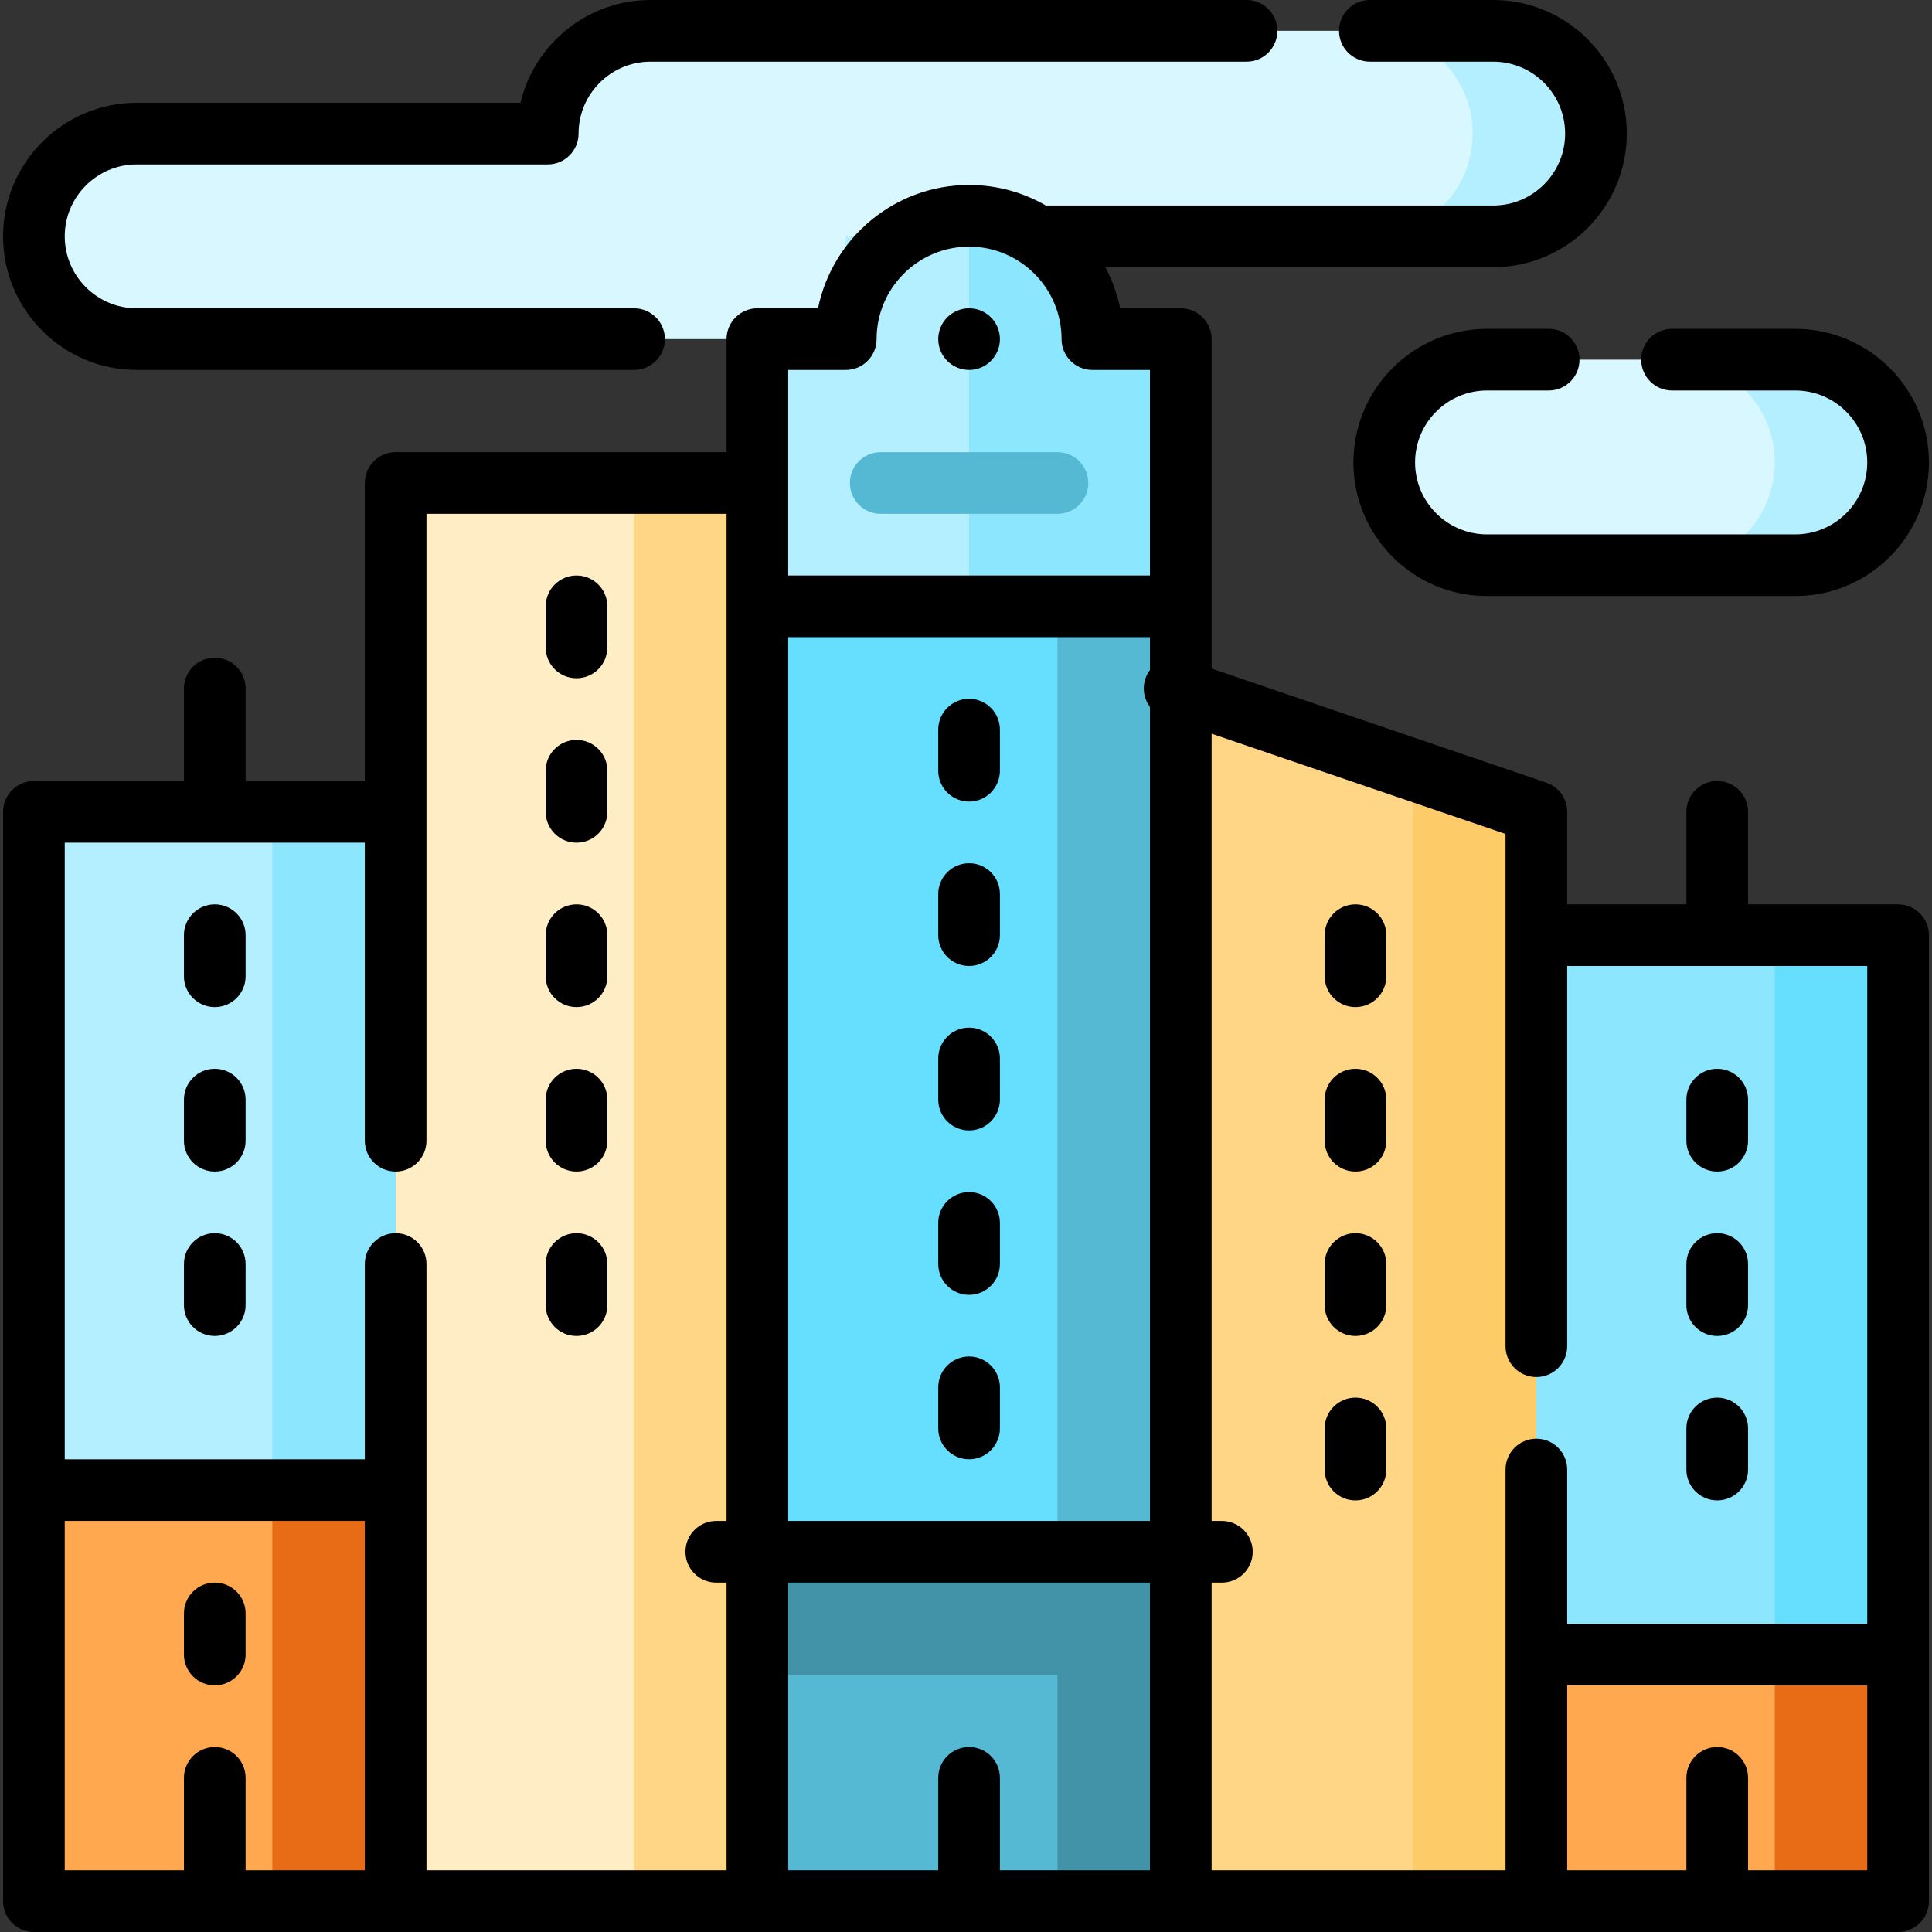 <?xml version="1.0" encoding="iso-8859-1"?>
<!-- Uploaded to: SVG Repo, www.svgrepo.com, Generator: SVG Repo Mixer Tools -->
<svg version="1.1" id="Layer_1" xmlns="http://www.w3.org/2000/svg" xmlns:xlink="http://www.w3.org/1999/xlink" 
	 viewBox="0 0 512 512" xml:space="preserve">
<rect x="0" y="0" width="512" height="512" fill="#333333" stroke="none"/>
<g>
	<path style="fill:#B3EFFF;" d="M395.711,62.638H363.03V8.17h32.681c15.044,0,27.234,12.19,27.234,27.234
		S410.755,62.638,395.711,62.638z"/>
	<path style="fill:#B3EFFF;" d="M256.817,62.638l-59.915-21.787v49.021h32.681C244.627,89.872,256.817,77.682,256.817,62.638z"/>
</g>
<path style="fill:#D9F7FF;" d="M363.03,8.17H172.391c-15.044,0-27.234,12.19-27.234,27.234H36.221
	c-15.044,0-27.234,12.19-27.234,27.234s12.19,27.234,27.234,27.234h160.681c15.044,0,27.234-12.19,27.234-27.234H363.03
	c15.044,0,27.234-12.19,27.234-27.234S378.074,8.17,363.03,8.17z"/>
<polygon style="fill:#E86C16;" points="448.545,416.681 470.332,503.83 503.013,503.83 503.013,438.468 "/>
<polygon style="fill:#FFA850;" points="385.362,416.681 407.149,503.83 470.332,503.83 470.332,416.681 "/>
<polygon style="fill:#66DEFE;" points="503.013,247.83 470.332,247.83 448.545,343.149 470.332,438.468 503.013,438.468 "/>
<rect x="385.362" y="247.83" style="fill:#8CE6FE;" width="84.97" height="190.638"/>
<polygon style="fill:#FECB69;" points="374.468,204.008 352.681,353.918 374.468,503.83 407.149,503.83 407.149,215.149 "/>
<polygon style="fill:#FFD686;" points="311.285,182.468 289.498,204.255 311.285,503.83 374.468,503.83 374.468,204.008 "/>
<polygon style="fill:#FFA850;" points="8.987,394.894 8.987,503.83 72.17,503.83 93.957,373.106 "/>
<polygon style="fill:#E86C16;" points="72.17,373.106 72.17,503.83 104.851,503.83 126.638,373.106 "/>
<polygon style="fill:#8CE6FE;" points="126.638,215.149 72.17,215.149 50.383,305.021 72.17,394.894 126.638,394.894 "/>
<rect x="8.987" y="215.149" style="fill:#B3EFFF;" width="63.183" height="179.745"/>
<polygon style="fill:#FFD686;" points="168.034,128 146.247,315.915 168.034,503.83 200.715,503.83 222.502,128 "/>
<rect x="104.851" y="128" style="fill:#FFEDC6;" width="63.183" height="375.83"/>
<path style="fill:#B3EFFF;" d="M475.779,95.319h-32.681v54.468h32.681c15.044,0,27.234-12.19,27.234-27.234
	S490.823,95.319,475.779,95.319z"/>
<path style="fill:#D9F7FF;" d="M443.098,95.319h-49.021c-15.044,0-27.234,12.19-27.234,27.234s12.19,27.234,27.234,27.234h49.021
	c15.044,0,27.234-12.19,27.234-27.234S458.142,95.319,443.098,95.319z"/>
<path style="fill:#8CE6FE;" d="M289.498,89.872c0-18.05-14.631-32.681-32.681-32.681L235.03,182.468l77.889-21.787V89.872H289.498z"
	/>
<path style="fill:#B3EFFF;" d="M224.136,89.872h-23.421v70.809l56.102,21.787V57.191C238.767,57.191,224.136,71.823,224.136,89.872z
	"/>
<polygon style="fill:#4393A8;" points="256.817,389.447 200.715,411.234 200.715,443.915 280.238,503.83 312.919,503.83 
	312.919,411.234 "/>
<g>
	<rect x="200.715" y="443.915" style="fill:#55B9D3;" width="79.523" height="59.915"/>
	<polygon style="fill:#55B9D3;" points="312.919,160.681 280.238,160.681 258.451,285.957 280.238,411.234 312.919,411.234 	"/>
</g>
<rect x="200.715" y="160.681" style="fill:#66DEFE;" width="79.523" height="250.553"/>
<path style="fill:#55B9D3;" d="M280.238,136.17h-46.843c-4.513,0-8.17-3.657-8.17-8.17s3.657-8.17,8.17-8.17h46.843
	c4.513,0,8.17,3.657,8.17,8.17S284.752,136.17,280.238,136.17z"/>
<path d="M36.221,98.043h131.813c4.513,0,8.17-3.657,8.17-8.17s-3.657-8.17-8.17-8.17H36.221c-10.511,0-19.064-8.553-19.064-19.064
	s8.553-19.064,19.064-19.064h108.936c4.513,0,8.17-3.657,8.17-8.17c0-10.511,8.553-19.064,19.064-19.064h157.957
	c4.513,0,8.17-3.657,8.17-8.17S334.862,0,330.349,0H172.391c-16.711,0-30.755,11.638-34.453,27.234H36.221
	c-19.522,0-35.404,15.882-35.404,35.404S16.699,98.043,36.221,98.043z"/>
<path d="M455.081,397.617c4.513,0,8.17-3.657,8.17-8.17v-10.894c0-4.513-3.657-8.17-8.17-8.17c-4.513,0-8.17,3.657-8.17,8.17v10.894
	C446.911,393.96,450.568,397.617,455.081,397.617z"/>
<path d="M455.081,354.043c4.513,0,8.17-3.657,8.17-8.17v-10.894c0-4.513-3.657-8.17-8.17-8.17c-4.513,0-8.17,3.657-8.17,8.17v10.894
	C446.911,350.386,450.568,354.043,455.081,354.043z"/>
<path d="M455.081,310.468c4.513,0,8.17-3.657,8.17-8.17v-10.894c0-4.513-3.657-8.17-8.17-8.17c-4.513,0-8.17,3.657-8.17,8.17v10.894
	C446.911,306.811,450.568,310.468,455.081,310.468z"/>
<path d="M359.217,397.617c4.513,0,8.17-3.657,8.17-8.17v-10.894c0-4.513-3.657-8.17-8.17-8.17s-8.17,3.657-8.17,8.17v10.894
	C351.047,393.96,354.704,397.617,359.217,397.617z"/>
<path d="M359.217,354.043c4.513,0,8.17-3.657,8.17-8.17v-10.894c0-4.513-3.657-8.17-8.17-8.17s-8.17,3.657-8.17,8.17v10.894
	C351.047,350.386,354.704,354.043,359.217,354.043z"/>
<path d="M359.217,310.468c4.513,0,8.17-3.657,8.17-8.17v-10.894c0-4.513-3.657-8.17-8.17-8.17s-8.17,3.657-8.17,8.17v10.894
	C351.047,306.811,354.704,310.468,359.217,310.468z"/>
<path d="M359.217,266.894c4.513,0,8.17-3.657,8.17-8.17V247.83c0-4.513-3.657-8.17-8.17-8.17s-8.17,3.657-8.17,8.17v10.894
	C351.047,263.237,354.704,266.894,359.217,266.894z"/>
<path d="M56.919,446.638c4.513,0,8.17-3.657,8.17-8.17v-10.894c0-4.513-3.657-8.17-8.17-8.17s-8.17,3.657-8.17,8.17v10.894
	C48.749,442.981,52.406,446.638,56.919,446.638z"/>
<path d="M56.919,354.043c4.513,0,8.17-3.657,8.17-8.17v-10.894c0-4.513-3.657-8.17-8.17-8.17s-8.17,3.657-8.17,8.17v10.894
	C48.749,350.386,52.406,354.043,56.919,354.043z"/>
<path d="M56.919,310.468c4.513,0,8.17-3.657,8.17-8.17v-10.894c0-4.513-3.657-8.17-8.17-8.17s-8.17,3.657-8.17,8.17v10.894
	C48.749,306.811,52.406,310.468,56.919,310.468z"/>
<path d="M56.919,266.894c4.513,0,8.17-3.657,8.17-8.17V247.83c0-4.513-3.657-8.17-8.17-8.17s-8.17,3.657-8.17,8.17v10.894
	C48.749,263.237,52.406,266.894,56.919,266.894z"/>
<path d="M152.783,354.043c4.513,0,8.17-3.657,8.17-8.17v-10.894c0-4.513-3.657-8.17-8.17-8.17s-8.17,3.657-8.17,8.17v10.894
	C144.613,350.386,148.27,354.043,152.783,354.043z"/>
<path d="M152.783,310.468c4.513,0,8.17-3.657,8.17-8.17v-10.894c0-4.513-3.657-8.17-8.17-8.17s-8.17,3.657-8.17,8.17v10.894
	C144.613,306.811,148.27,310.468,152.783,310.468z"/>
<path d="M152.783,266.894c4.513,0,8.17-3.657,8.17-8.17V247.83c0-4.513-3.657-8.17-8.17-8.17s-8.17,3.657-8.17,8.17v10.894
	C144.613,263.237,148.27,266.894,152.783,266.894z"/>
<path d="M152.783,223.319c4.513,0,8.17-3.657,8.17-8.17v-10.894c0-4.513-3.657-8.17-8.17-8.17s-8.17,3.657-8.17,8.17v10.894
	C144.613,219.662,148.27,223.319,152.783,223.319z"/>
<path d="M152.783,179.745c4.513,0,8.17-3.657,8.17-8.17v-10.894c0-4.513-3.657-8.17-8.17-8.17s-8.17,3.657-8.17,8.17v10.894
	C144.613,176.088,148.27,179.745,152.783,179.745z"/>
<path d="M443.098,103.489h32.681c10.511,0,19.064,8.553,19.064,19.064s-8.553,19.064-19.064,19.064h-81.702
	c-10.511,0-19.064-8.553-19.064-19.064s8.553-19.064,19.064-19.064h16.34c4.513,0,8.17-3.657,8.17-8.17s-3.657-8.17-8.17-8.17
	h-16.34c-19.522,0-35.404,15.882-35.404,35.404s15.882,35.404,35.404,35.404h81.702c19.522,0,35.404-15.882,35.404-35.404
	s-15.882-35.404-35.404-35.404h-32.681c-4.513,0-8.17,3.657-8.17,8.17S438.585,103.489,443.098,103.489z"/>
<path d="M256.817,359.489c-4.513,0-8.17,3.657-8.17,8.17v10.894c0,4.513,3.657,8.17,8.17,8.17c4.513,0,8.17-3.657,8.17-8.17V367.66
	C264.987,363.146,261.33,359.489,256.817,359.489z"/>
<path d="M256.817,315.915c-4.513,0-8.17,3.657-8.17,8.17v10.894c0,4.513,3.657,8.17,8.17,8.17c4.513,0,8.17-3.657,8.17-8.17v-10.894
	C264.987,319.572,261.33,315.915,256.817,315.915z"/>
<path d="M256.817,272.34c-4.513,0-8.17,3.657-8.17,8.17v10.894c0,4.513,3.657,8.17,8.17,8.17c4.513,0,8.17-3.657,8.17-8.17v-10.894
	C264.987,275.997,261.33,272.34,256.817,272.34z"/>
<path d="M256.817,228.766c-4.513,0-8.17,3.657-8.17,8.17v10.894c0,4.513,3.657,8.17,8.17,8.17c4.513,0,8.17-3.657,8.17-8.17v-10.894
	C264.987,232.423,261.33,228.766,256.817,228.766z"/>
<path d="M256.817,185.191c-4.513,0-8.17,3.657-8.17,8.17v10.894c0,4.513,3.657,8.17,8.17,8.17c4.513,0,8.17-3.657,8.17-8.17v-10.894
	C264.987,188.848,261.33,185.191,256.817,185.191z"/>
<path d="M503.013,239.66h-39.762v-24.511c0-4.513-3.657-8.17-8.17-8.17c-4.513,0-8.17,3.657-8.17,8.17v24.511h-31.591v-24.511
	c0-3.496-2.224-6.605-5.534-7.733l-88.696-30.237V89.872c0-4.513-3.657-8.17-8.17-8.17h-16.071
	c-0.787-3.856-2.125-7.513-3.917-10.894h102.78c19.522,0,35.404-15.882,35.404-35.404S415.233,0,395.711,0H363.03
	c-4.513,0-8.17,3.657-8.17,8.17s3.657,8.17,8.17,8.17h32.681c10.511,0,19.064,8.553,19.064,19.064s-8.553,19.064-19.064,19.064
	H277.179c-5.998-3.463-12.952-5.447-20.362-5.447c-19.727,0-36.234,14.057-40.031,32.681h-16.071c-4.513,0-8.17,3.657-8.17,8.17
	v29.957h-87.694c-4.513,0-8.17,3.657-8.17,8.17v78.979H65.089v-24.511c0-4.513-3.657-8.17-8.17-8.17s-8.17,3.657-8.17,8.17v24.511
	H8.987c-4.513,0-8.17,3.657-8.17,8.17V503.83c0,4.513,3.657,8.17,8.17,8.17h494.026c4.513,0,8.17-3.657,8.17-8.17v-256
	C511.183,243.317,507.526,239.66,503.013,239.66z M398.979,220.996v135.77c0,4.513,3.657,8.17,8.17,8.17
	c4.513,0,8.17-3.657,8.17-8.17V256h79.523v174.298h-79.523v-40.851c0-4.513-3.657-8.17-8.17-8.17c-4.513,0-8.17,3.657-8.17,8.17
	V495.66h-77.889v-76.255h2.723c4.513,0,8.17-3.657,8.17-8.17c0-4.513-3.657-8.17-8.17-8.17h-2.723V194.442L398.979,220.996z
	 M256.817,462.979c-4.513,0-8.17,3.657-8.17,8.17v24.511h-39.762v-76.255h95.864v76.255h-39.762v-24.511
	C264.987,466.636,261.33,462.979,256.817,462.979z M208.885,168.851h95.864v8.719c-0.502,0.67-0.912,1.426-1.197,2.262
	c-0.905,2.654-0.365,5.449,1.197,7.536v215.696h-95.864V168.851z M208.885,98.043h15.251c4.513,0,8.17-3.657,8.17-8.17
	c0-13.515,10.996-24.511,24.511-24.511c13.515,0,24.511,10.996,24.511,24.511c0,4.513,3.657,8.17,8.17,8.17h15.251v54.468h-95.864
	V98.043z M96.681,223.319v78.979c0,4.513,3.657,8.17,8.17,8.17s8.17-3.657,8.17-8.17V136.17h79.523v266.894h-2.723
	c-4.513,0-8.17,3.657-8.17,8.17c0,4.513,3.657,8.17,8.17,8.17h2.723v76.255h-79.523V334.979c0-4.513-3.657-8.17-8.17-8.17
	s-8.17,3.657-8.17,8.17v51.745H17.157V223.319H96.681z M17.157,403.064h79.523v92.596H65.089v-24.511c0-4.513-3.657-8.17-8.17-8.17
	s-8.17,3.657-8.17,8.17v24.511H17.157V403.064z M463.251,495.66v-24.511c0-4.513-3.657-8.17-8.17-8.17
	c-4.513,0-8.17,3.657-8.17,8.17v24.511h-31.591v-49.021h79.523v49.021H463.251z"/>
<circle cx="256.817" cy="89.872" r="8.17"/>
</svg>